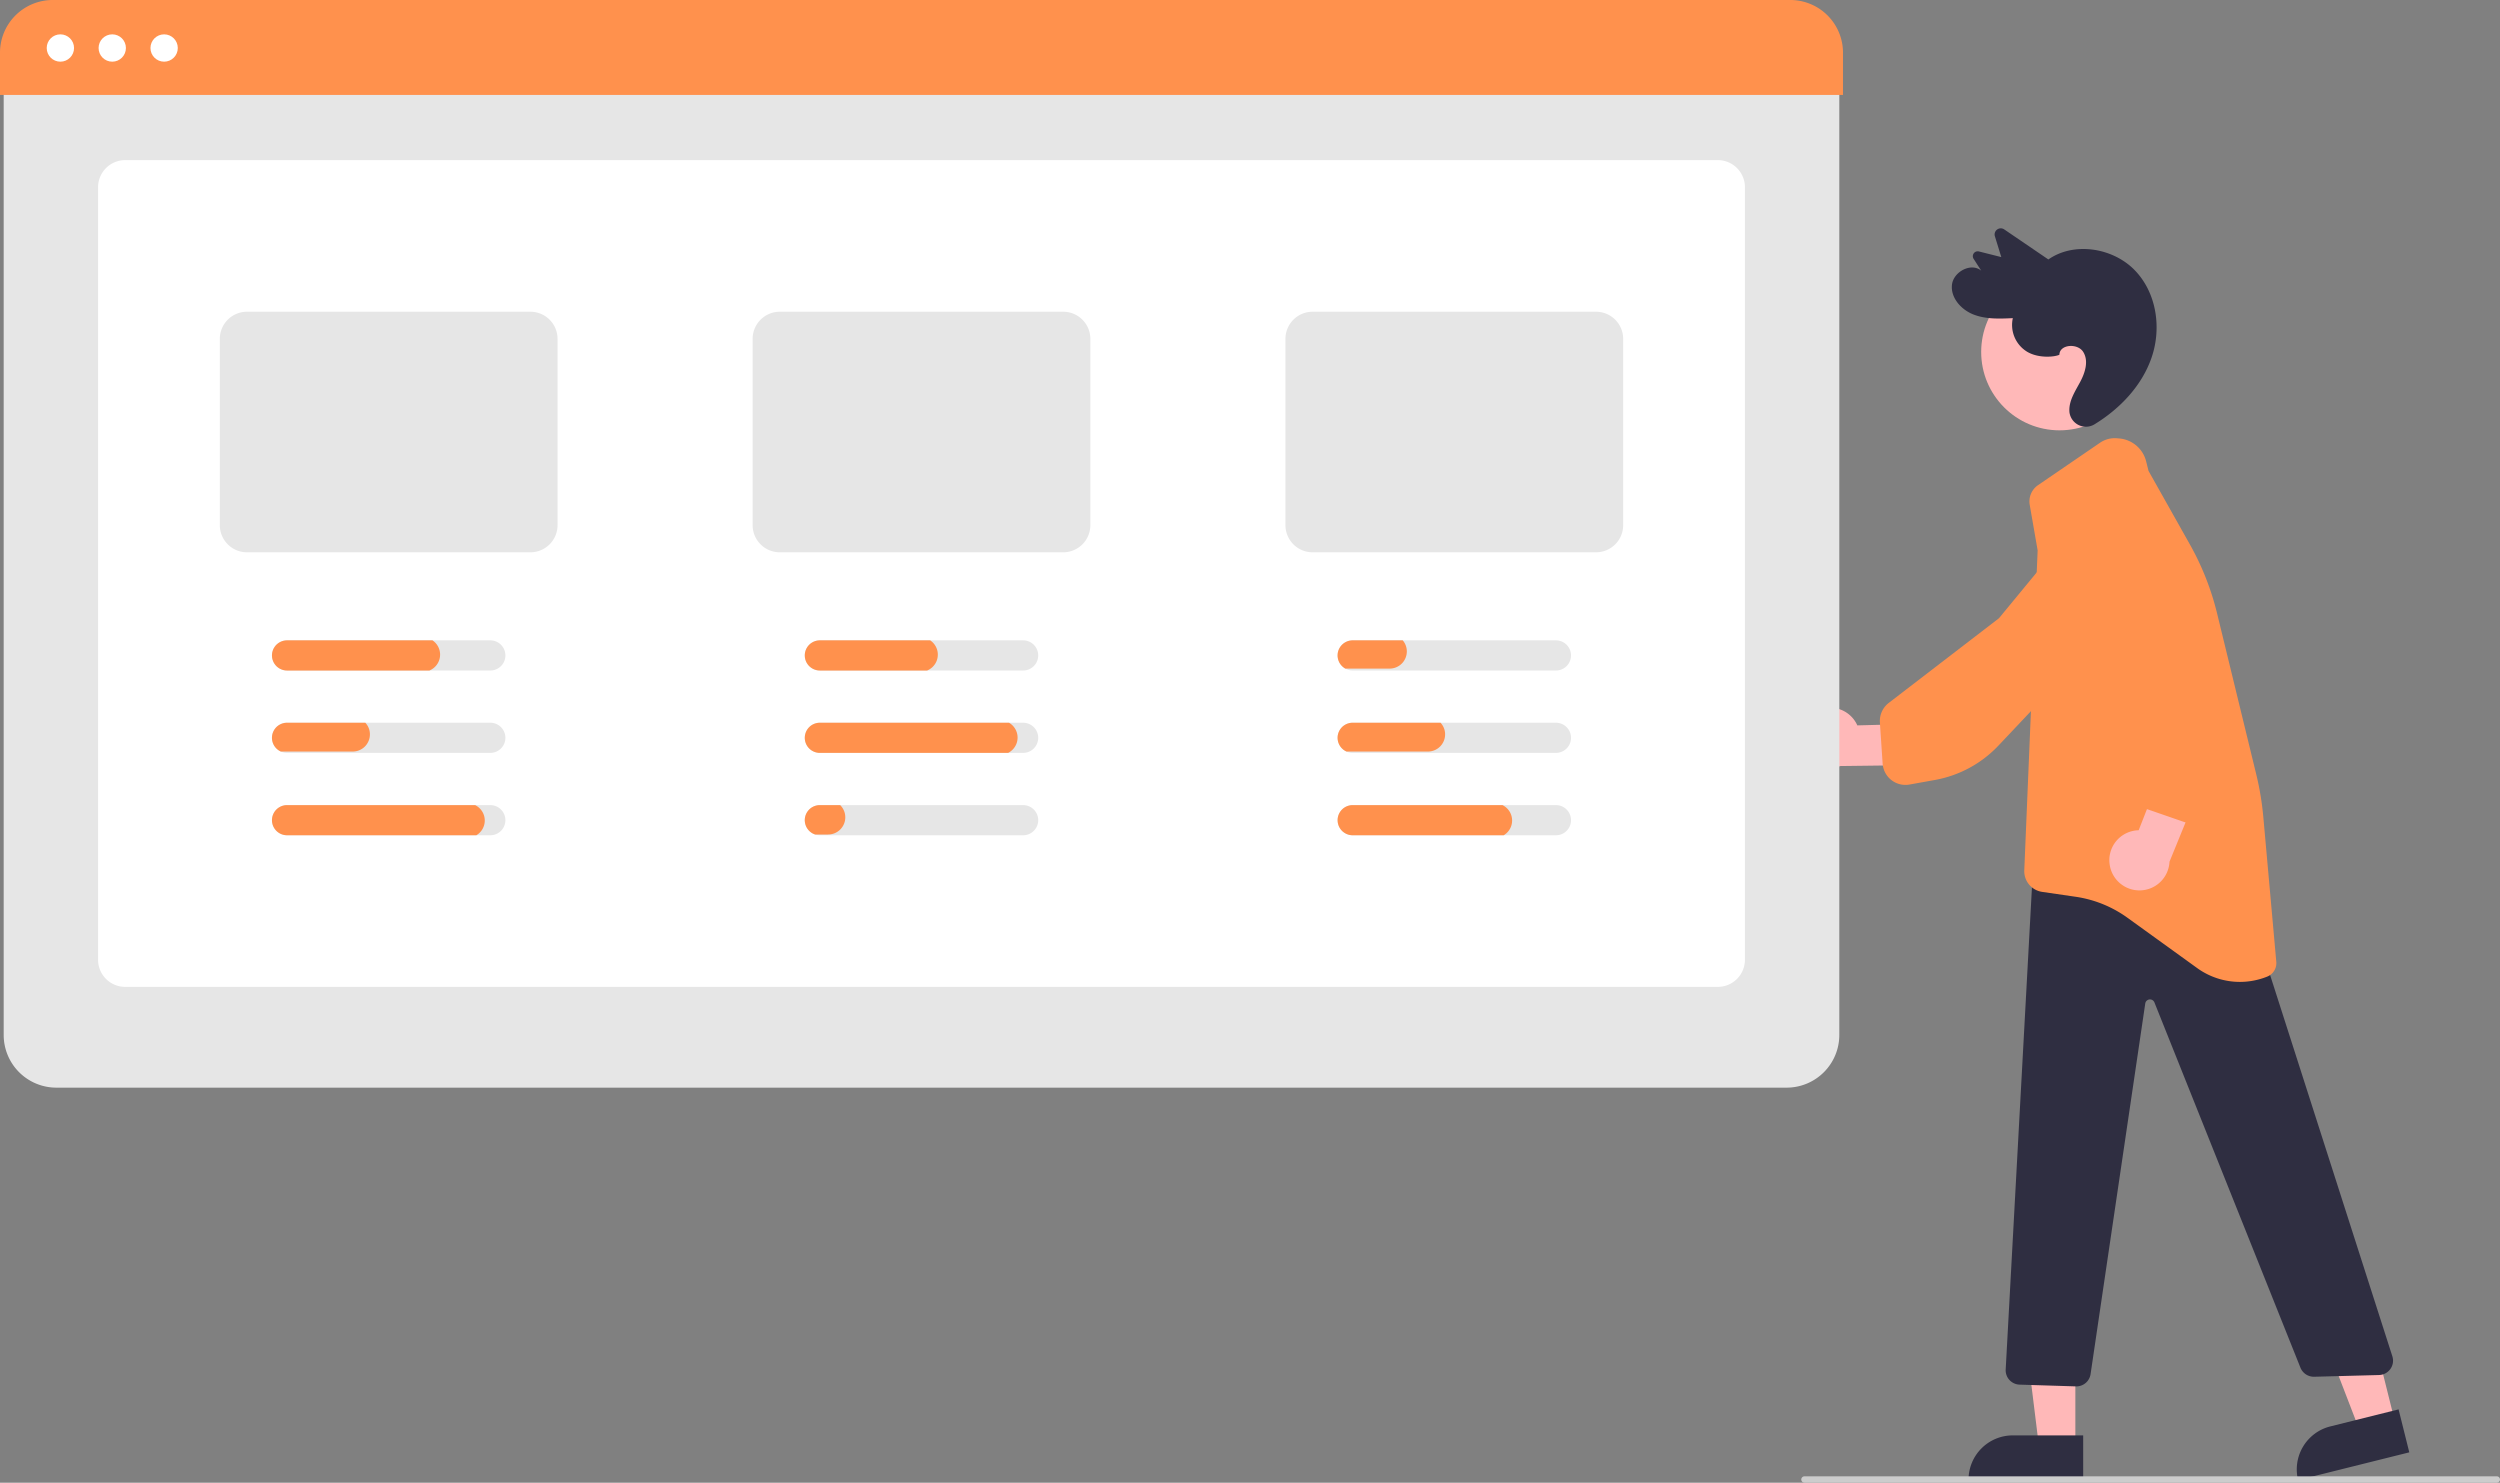 <svg height="464.726" viewBox="0 0 783.574 464.726" width="783.574" xmlns="http://www.w3.org/2000/svg"><rect x="0" y="0" width="783.574" height="464.726" fill="#808080" stroke="none"/><path d="m776.529 441.056a9.377 9.377 0 0 1 13.828 3.939l21.421-.566 3.519 12.933-30.261.374a9.428 9.428 0 0 1 -8.506-16.68z" fill="#ffb8b8" transform="translate(-208.213 -217.637)"/><path d="m800.554 461.73a7.176 7.176 0 0 1 -2.269-4.771l-.857-12.857a7.153 7.153 0 0 1 2.784-6.16l34.535-26.533 20.075-24.368a12.569 12.569 0 0 1 17.06-2.176l0.0 0a12.55 12.55 0 0 1 2.671 17.679l-23.383 31.217-16.647 17.63a36.207 36.207 0 0 1 -19.788 10.702l-8.032 1.442a7.172 7.172 0 0 1 -5.68-1.407q-.244-.191-.469-.4z" fill="#ff914d" transform="translate(-208.213 -217.637)"/><path d="m750.584 445.362-11.091 2.77-15.963-41.463 16.37-4.088z" fill="#ffb8b8"/><path d="m940.552 663.383h22.048a0 0 0 0 1 0 0v13.882a0 0 0 0 1 0 0h-35.93a0 0 0 0 1 0 0 13.882 13.882 0 0 1 13.882-13.882z" fill="#2f2e41" transform="matrix(.97 -.242 .242 .97 -342.478 31.209)"/><path d="m650.479 453.158-11.432-.001-5.436-44.096 16.872.001z" fill="#ffb8b8"/><path d="m630.881 449.89h22.048a0 0 0 0 1 0 0v13.882a0 0 0 0 1 0 0h-35.93a0 0 0 0 1 0 0 13.882 13.882 0 0 1 13.882-13.882z" fill="#2f2e41"/><circle cx="645.523" cy="110.318" fill="#ffb8b8" r="24.561"/><g transform="translate(-208.213 -217.637)"><path d="m853.689 328.825c.045-3.285 5.699-3.697 7.46-.897s.631 6.453-.921 9.368c-1.615 3.035-3.71 6.1-3.387 9.547a5.198 5.198 0 0 0 7.963 3.718c8.023-4.94 14.795-12.13 17.792-20.893 3.151-9.216 1.577-20.203-5.239-27.284s-19.036-9.084-27.126-3.423l-13.809-9.405a1.927 1.927 0 0 0 -2.965 2.095l2.019 6.563-6.975-1.755a1.533 1.533 0 0 0 -1.712 2.287l2.395 3.72c-3.193-2.627-8.71.367-9.168 4.419s2.836 7.787 6.708 9.314 8.198 1.353 12.369 1.155a9.823 9.823 0 0 0 4.558 10.575c3.608 2.091 8.589 1.598 10.038.896z" fill="#2f2e41"/><path d="m859.01 652.173c-.047 0-.095-0-.143-.002l-17.658-.55a4.501 4.501 0 0 1 -4.353-4.743l8.832-162.167 67.86 19.244 44.499 138.783a4.5 4.5 0 0 1 -4.166 5.873l-20.338.54a4.542 4.542 0 0 1 -4.298-2.828l-45.771-114.494a1.5 1.5 0 0 0 -2.877.337l-17.137 116.164a4.5 4.5 0 0 1 -4.45 3.843z" fill="#2f2e41"/><path d="m910.254 525.396a22.88 22.88 0 0 1 -13.418-4.36l-21.836-15.762a36.852 36.852 0 0 0 -16.184-6.559l-10.507-1.532a6.565 6.565 0 0 1 -5.627-6.788l4.187-100.249-2.486-14.291a6.181 6.181 0 0 1 2.593-6.146l19.461-13.315a8.142 8.142 0 0 1 5.23-1.395l.711.056a9.529 9.529 0 0 1 8.503 7.195l.746 2.985 12.948 23.018a85.423 85.423 0 0 1 8.548 21.681l12.274 50.439a90.979 90.979 0 0 1 2.209 13.348l4.065 45.359a4.549 4.549 0 0 1 -2.859 4.659 23.028 23.028 0 0 1 -8.56 1.657z" fill="#ff914d"/><path d="m869.522 489.069a9.377 9.377 0 0 1 9.012-11.204l7.819-19.95 13.283 1.795-11.438 28.019a9.428 9.428 0 0 1 -18.676 1.34z" fill="#ffb8b8"/><path d="m897.918 474.989a7.176 7.176 0 0 1 -5.278.233l-12.175-4.217a7.153 7.153 0 0 1 -4.589-4.963l-10.992-42.14-14.628-27.979a12.569 12.569 0 0 1 4.638-16.56l0-0a12.55 12.55 0 0 1 17.324 4.424l19.649 33.693 9.757 22.198a36.207 36.207 0 0 1 2.153 22.393l-1.799 7.96a7.173 7.173 0 0 1 -3.507 4.684q-.271.151-.551.276z" fill="#ff914d"/><path d="m768.208 558.538h-542.34a16.519 16.519 0 0 1 -16.5-16.5v-305.8h575.34v305.8a16.519 16.519 0 0 1 -16.5 16.5z" fill="#e6e6e6"/><path d="m746.625 526.955h-499.175a8.51 8.51 0 0 1 -8.5-8.5v-242.134a8.51 8.51 0 0 1 8.5-8.5h499.175a8.51 8.51 0 0 1 8.5 8.5v242.134a8.51 8.51 0 0 1 -8.5 8.5z" fill="#fff"/><path d="m785.862 247.385h-577.649v-13.248a16.519 16.519 0 0 1 16.5-16.5h544.649a16.519 16.519 0 0 1 16.5 16.5z" fill="#ff914d"/><path d="m374.463 315.343h-88.85a8.506 8.506 0 0 0 -8.5 8.5v58.4a8.506 8.506 0 0 0 8.5 8.5h88.85a8.512 8.512 0 0 0 8.5-8.5v-58.4a8.512 8.512 0 0 0 -8.5-8.5z" fill="#e6e6e6"/><path d="m541.463 315.343h-88.85a8.506 8.506 0 0 0 -8.5 8.5v58.4a8.506 8.506 0 0 0 8.5 8.5h88.85a8.512 8.512 0 0 0 8.5-8.5v-58.4a8.512 8.512 0 0 0 -8.5-8.5z" fill="#e6e6e6"/><path d="m708.463 315.343h-88.85a8.506 8.506 0 0 0 -8.5 8.5v58.4a8.506 8.506 0 0 0 8.5 8.5h88.85a8.512 8.512 0 0 0 8.5-8.5v-58.4a8.512 8.512 0 0 0 -8.5-8.5z" fill="#e6e6e6"/><path d="m361.893 418.343h-63.71a4.725 4.725 0 1 0 0 9.45h63.71a4.725 4.725 0 1 0 0-9.45z" fill="#e6e6e6"/><path d="m361.893 444.163h-63.71a4.722 4.722 0 0 0 -1.94 9.03 4.662 4.662 0 0 0 1.94.42h63.71a4.725 4.725 0 1 0 0-9.45z" fill="#e6e6e6"/><path d="m361.893 469.983h-63.71a4.725 4.725 0 1 0 0 9.45h63.71a4.725 4.725 0 1 0 0-9.45z" fill="#e6e6e6"/><path d="m528.893 418.343h-63.71a4.725 4.725 0 1 0 0 9.45h63.71a4.725 4.725 0 1 0 0-9.45z" fill="#e6e6e6"/><path d="m528.893 444.163h-63.71a4.725 4.725 0 1 0 0 9.45h63.71a4.725 4.725 0 1 0 0-9.45z" fill="#e6e6e6"/><path d="m528.893 469.983h-63.71a4.725 4.725 0 0 0 -1.49 9.21 4.605 4.605 0 0 0 1.49.24h63.71a4.725 4.725 0 1 0 0-9.45z" fill="#e6e6e6"/><path d="m695.893 418.343h-63.71a4.725 4.725 0 1 0 0 9.45h63.71a4.725 4.725 0 1 0 0-9.45z" fill="#e6e6e6"/><path d="m695.893 444.163h-63.71a4.722 4.722 0 0 0 -1.94 9.03 4.662 4.662 0 0 0 1.94.42h63.71a4.725 4.725 0 1 0 0-9.45z" fill="#e6e6e6"/><path d="m695.893 469.983h-63.71a4.725 4.725 0 1 0 0 9.45h63.71a4.725 4.725 0 1 0 0-9.45z" fill="#e6e6e6"/></g><circle cx="18.925" cy="15.049" fill="#fff" r="4.283"/><circle cx="35.184" cy="15.049" fill="#fff" r="4.283"/><circle cx="51.443" cy="15.049" fill="#fff" r="4.283"/><path d="m343.763 418.343h-45.58a4.725 4.725 0 1 0 0 9.45h44.63a5.379 5.379 0 0 0 .95-9.45z" fill="#ff914d" transform="translate(-208.213 -217.637)"/><path d="m322.713 444.163h-24.53a4.722 4.722 0 0 0 -1.94 9.03h22.53a5.382 5.382 0 0 0 5.38-5.38 5.271 5.271 0 0 0 -1.44-3.65z" fill="#ff914d" transform="translate(-208.213 -217.637)"/><path d="m357.133 469.983h-58.95a4.725 4.725 0 1 0 0 9.45h59.33a5.368 5.368 0 0 0 -.38-9.45z" fill="#ff914d" transform="translate(-208.213 -217.637)"/><path d="m647.873 418.343h-15.69a4.725 4.725 0 0 0 -2.31 8.85h13.9a5.382 5.382 0 0 0 5.38-5.38 5.295 5.295 0 0 0 -1.28-3.47z" fill="#ff914d" transform="translate(-208.213 -217.637)"/><path d="m659.713 444.163h-27.53a4.722 4.722 0 0 0 -1.94 9.03h25.53a5.382 5.382 0 0 0 5.38-5.38 5.271 5.271 0 0 0 -1.44-3.65z" fill="#ff914d" transform="translate(-208.213 -217.637)"/><path d="m679.133 469.983h-46.95a4.725 4.725 0 1 0 0 9.45h47.33a5.368 5.368 0 0 0 -.38-9.45z" fill="#ff914d" transform="translate(-208.213 -217.637)"/><path d="m524.463 444.163h-59.28a4.725 4.725 0 1 0 0 9.45h59.01a5.368 5.368 0 0 0 .27-9.45z" fill="#ff914d" transform="translate(-208.213 -217.637)"/><path d="m471.543 469.983h-6.36a4.725 4.725 0 0 0 -1.49 9.21h4.08a5.382 5.382 0 0 0 5.38-5.38 5.314 5.314 0 0 0 -1.61-3.83z" fill="#ff914d" transform="translate(-208.213 -217.637)"/><path d="m499.763 418.343h-34.58a4.725 4.725 0 1 0 0 9.45h33.63a5.379 5.379 0 0 0 .95-9.45z" fill="#ff914d" transform="translate(-208.213 -217.637)"/><path d="m990.787 682.363h-217a1 1 0 0 1 0-2h217a1 1 0 1 1 0 2z" fill="#ccc" transform="translate(-208.213 -217.637)"/></svg>